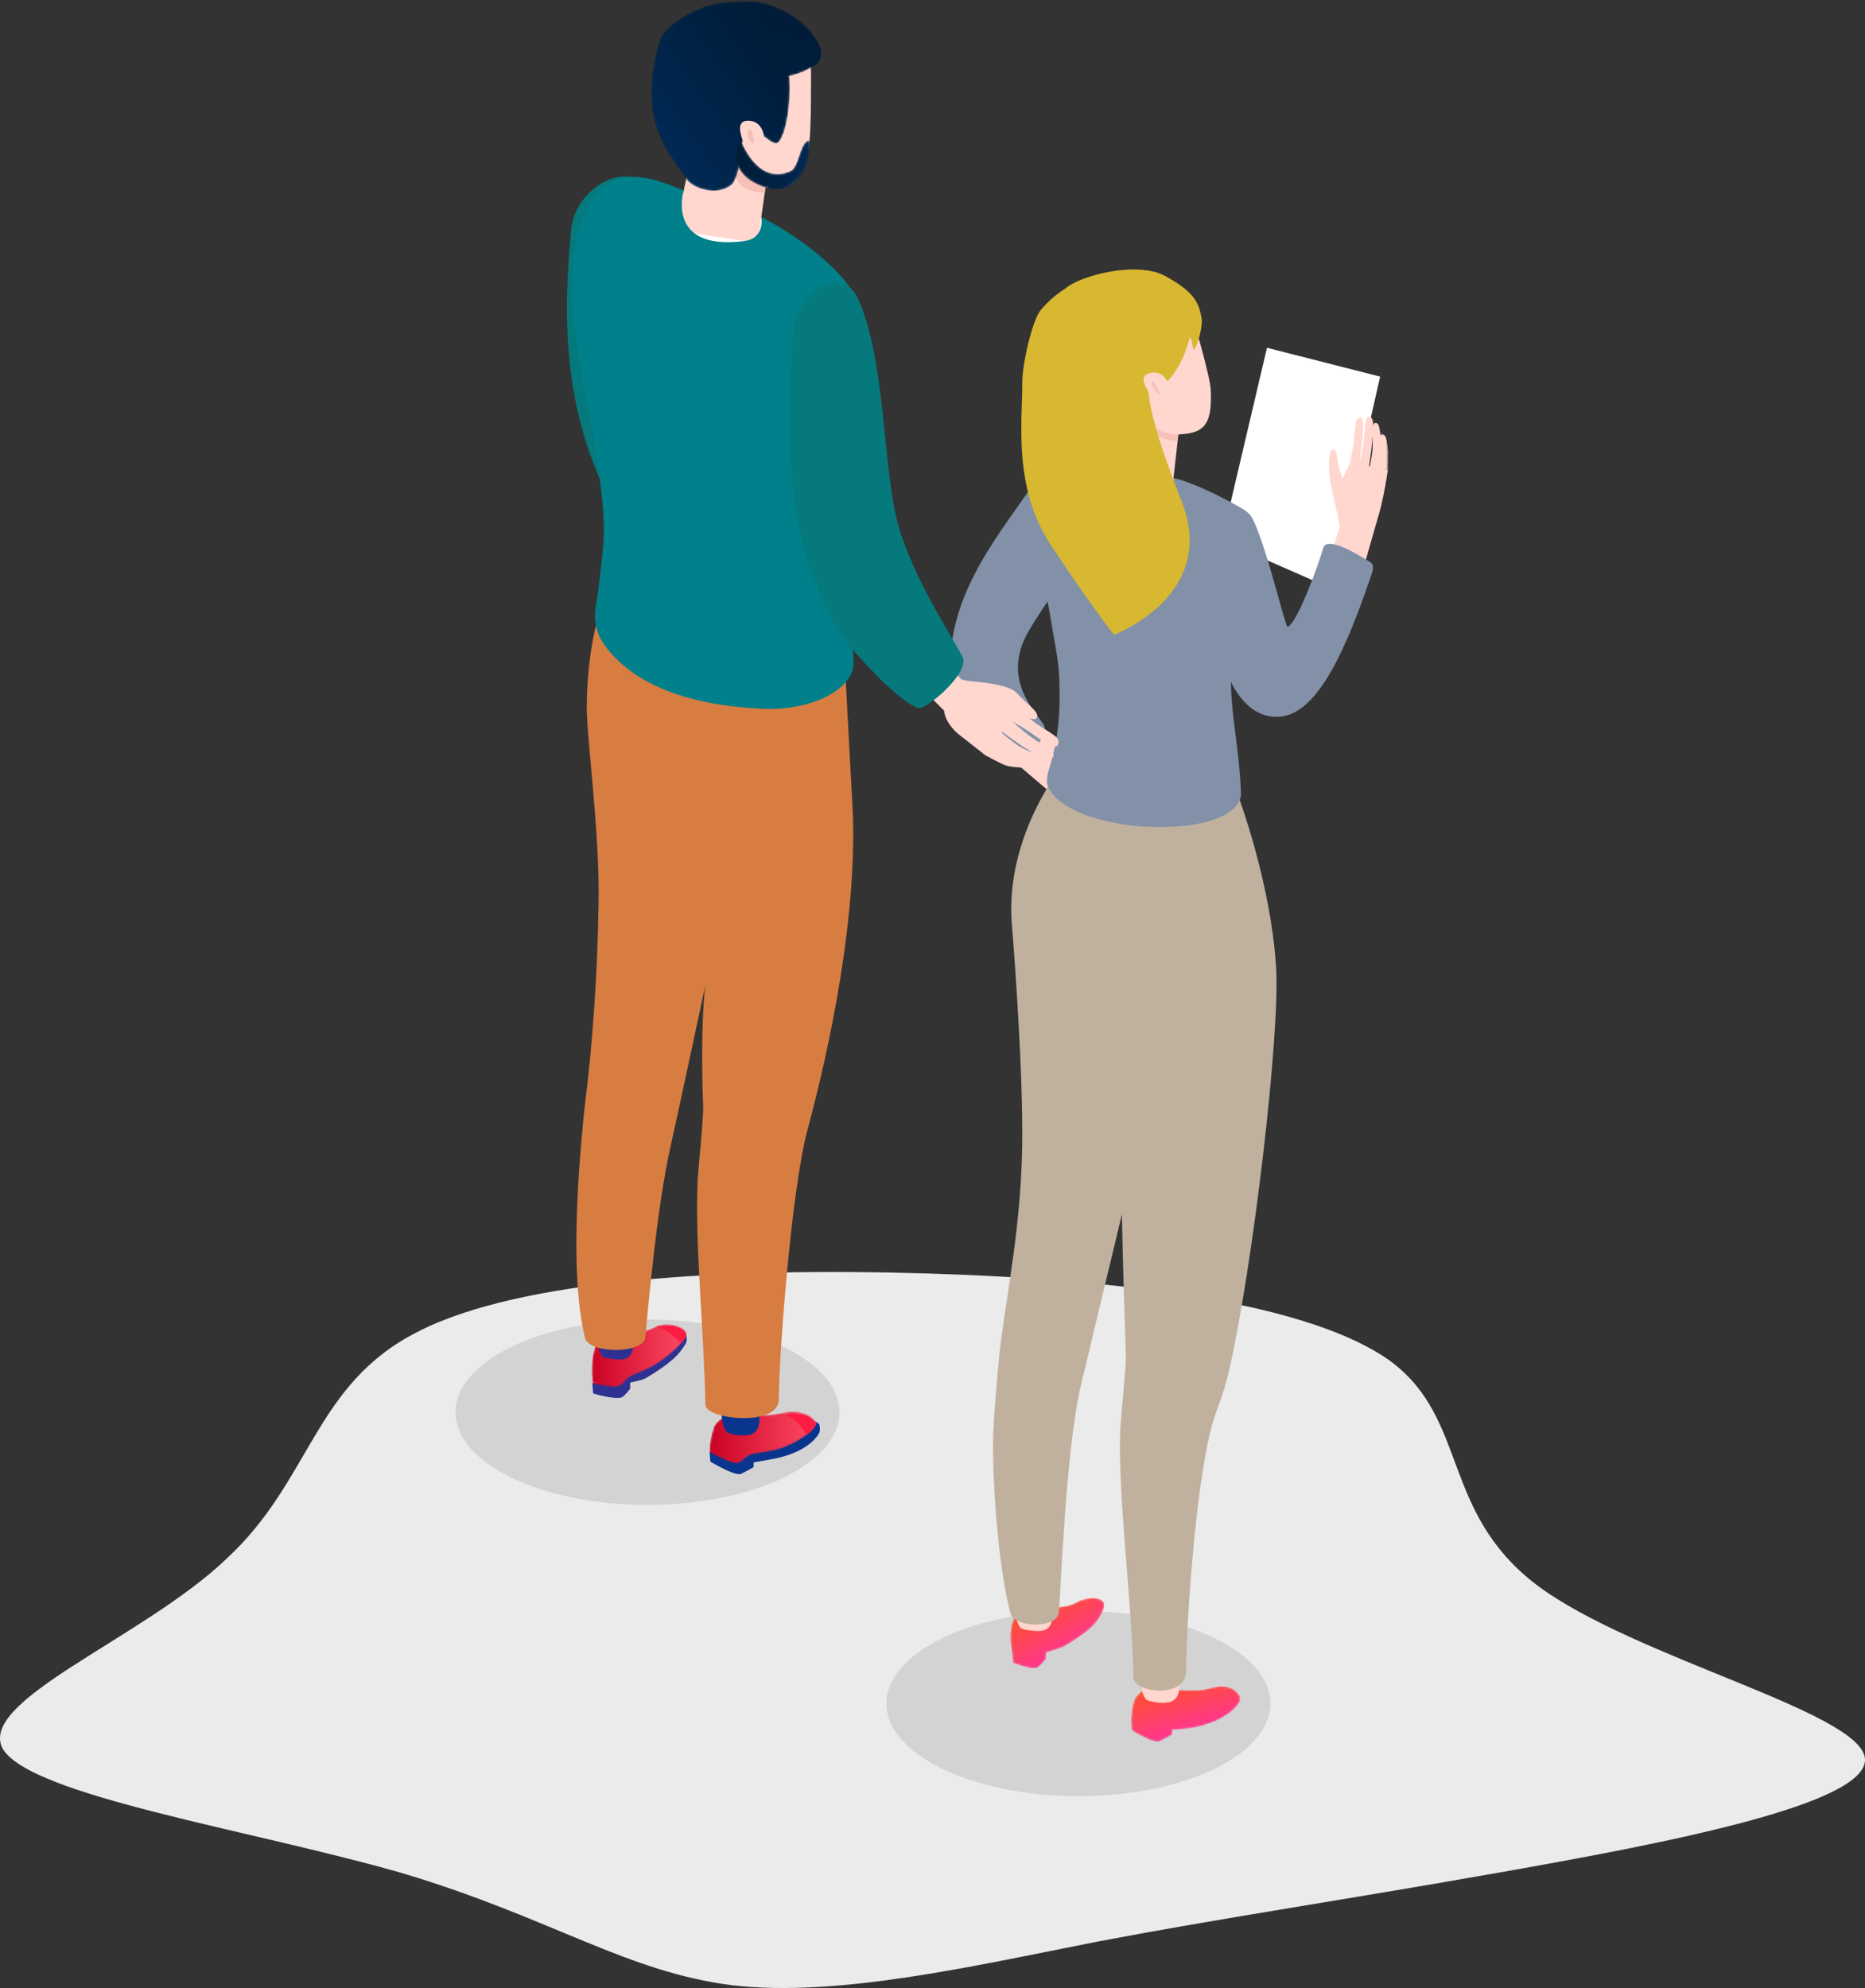 <svg width="909" height="969" viewBox="0 0 909 969" fill="none" xmlns="http://www.w3.org/2000/svg">
<rect x="0" y="0" width="909" height="969" fill="#333333" stroke="none"/>
<path d="M677.994 663.662C715.907 692.137 702.12 737.021 749.224 772.735C796.327 807.966 905.469 834.028 908.915 856.711C912.362 879.394 810.113 898.699 730.842 912.695C651.57 926.691 595.276 934.896 534.387 946.479C473.497 958.545 408.012 973.506 357.462 967.714C305.764 961.44 269 934.896 196.622 913.178C123.095 891.943 15.102 875.533 1.316 852.368C-11.322 828.719 70.247 798.314 110.457 759.704C151.816 721.577 152.965 674.762 203.515 649.183C254.065 623.122 355.165 617.813 451.669 620.709C548.173 623.604 638.933 635.187 677.994 663.662Z" fill="#EBEBEB"/>
<path fill-rule="evenodd" clip-rule="evenodd" d="M432.046 830.321C432.046 855.267 473.945 875.49 525.632 875.49C577.314 875.49 619.213 855.267 619.213 830.321C619.213 805.376 577.314 785.152 525.632 785.152C473.945 785.152 432.046 805.376 432.046 830.321Z" fill="#D4D3D3"/>
<path fill-rule="evenodd" clip-rule="evenodd" d="M222 688.359C222 713.304 263.899 733.528 315.583 733.528C367.268 733.528 409.164 713.304 409.164 688.359C409.164 663.414 367.268 643.19 315.583 643.19C263.899 643.19 222 663.414 222 688.359Z" fill="#D4D3D3"/>
<path fill-rule="evenodd" clip-rule="evenodd" d="M672.69 183.564L617.522 169.517L595.47 263.38L649.137 286.938L672.69 183.564Z" fill="white"/>
<path fill-rule="evenodd" clip-rule="evenodd" d="M482.373 361.025L510.537 385.052L519.884 369.314L498.073 344.567L482.373 361.025Z" fill="#FFD7CF"/>
<path fill-rule="evenodd" clip-rule="evenodd" d="M574.42 243.421C576.18 234.615 565.52 225.054 550.616 222.063C535.712 219.075 522.208 223.792 520.451 232.598C518.691 241.401 529.348 250.965 544.252 253.953C559.156 256.943 572.663 252.227 574.42 243.421Z" fill="white"/>
<mask id="mask0_0_387" style="mask-type:alpha" maskUnits="userSpaceOnUse" x="492" y="778" width="47" height="36">
<path fill-rule="evenodd" clip-rule="evenodd" d="M525.373 780.633C519.983 783.719 513.338 783.65 507.595 783.584C504.55 783.546 501.755 783.511 499.54 783.947C497.508 784.347 494.963 786.257 493.725 789.928C491.238 797.297 493.033 803.177 493.293 805.234C493.285 805.234 493.278 805.232 493.273 805.232C493.51 810.808 493.725 810.471 493.725 810.471C493.725 810.471 502.35 814.068 505.563 812.857C506.978 812.32 509.813 808.507 509.813 808.507V805.472C509.813 805.472 517.173 803.423 518.89 802.382C531.325 794.87 534.475 791.531 537.355 785.601C539.823 780.524 536.598 778.933 532.728 778.933C530.01 778.933 526.975 779.718 525.373 780.633Z" fill="white"/>
</mask>
<g mask="url(#mask0_0_387)">
<path fill-rule="evenodd" clip-rule="evenodd" d="M525.373 780.633C519.983 783.719 513.338 783.65 507.595 783.584C504.55 783.546 501.755 783.511 499.54 783.947C497.508 784.347 494.963 786.257 493.725 789.928C491.238 797.297 493.033 803.177 493.293 805.234C493.285 805.234 493.278 805.232 493.273 805.232C493.51 810.808 493.725 810.471 493.725 810.471C493.725 810.471 502.35 814.068 505.563 812.857C506.978 812.32 509.813 808.507 509.813 808.507V805.472C509.813 805.472 517.173 803.423 518.89 802.382C531.325 794.87 534.475 791.531 537.355 785.601C539.823 780.524 536.598 778.933 532.728 778.933C530.01 778.933 526.975 779.718 525.373 780.633Z" fill="url(#paint0_linear_0_387)"/>
</g>
<path fill-rule="evenodd" clip-rule="evenodd" d="M497.808 793.738C499.218 794.509 503.15 794.839 504.752 794.951C508.878 795.238 512.327 794.406 512.953 788.302C513.056 787.304 512.958 773.492 512.958 773.492C512.958 770.882 494.779 770.388 494.285 771.703C493.5 773.774 494.233 791.793 497.808 793.738Z" fill="#FFD7CF"/>
<mask id="mask1_0_387" style="mask-type:alpha" maskUnits="userSpaceOnUse" x="551" y="821" width="54" height="28">
<path fill-rule="evenodd" clip-rule="evenodd" d="M553.283 827.72C551.915 830.01 551.193 837.31 551.308 838.51C551.3 838.51 551.29 838.505 551.28 838.505C551.513 843.845 551.715 843.525 551.715 843.525C551.715 843.525 561.978 849.94 565.098 848.78C566.468 848.267 571.405 845.447 571.405 845.447V843.155C571.405 843.155 577.768 842.78 579.688 842.472C592.768 840.372 601.005 835.005 604.175 829.522C604.823 828.405 604.343 826.427 603.938 826.177C603.458 825.882 601.005 819.627 589.485 822.947C580.65 825.497 559.17 821.942 559.17 821.942C559.17 821.942 554.483 825.705 553.283 827.72Z" fill="white"/>
</mask>
<g mask="url(#mask1_0_387)">
<path fill-rule="evenodd" clip-rule="evenodd" d="M553.283 827.72C551.915 830.01 551.193 837.31 551.308 838.51C551.3 838.51 551.29 838.505 551.28 838.505C551.513 843.845 551.715 843.525 551.715 843.525C551.715 843.525 561.978 849.94 565.098 848.78C566.468 848.267 571.405 845.447 571.405 845.447V843.155C571.405 843.155 577.768 842.78 579.688 842.472C592.768 840.372 601.005 835.005 604.175 829.522C604.823 828.405 604.343 826.427 603.938 826.177C603.458 825.882 601.005 819.627 589.485 822.947C580.65 825.497 559.17 821.942 559.17 821.942C559.17 821.942 554.483 825.705 553.283 827.72Z" fill="url(#paint1_linear_0_387)"/>
</g>
<path fill-rule="evenodd" clip-rule="evenodd" d="M559.129 828.65C560.508 829.402 564.247 829.986 566.691 829.989C569.832 829.994 574.095 829.457 574.707 823.478C574.807 822.501 574.699 809.779 574.699 809.779C574.699 807.222 556.848 809.177 556.362 810.466C555.598 812.499 555.219 826.527 559.129 828.65Z" fill="#FFD7CF"/>
<path fill-rule="evenodd" clip-rule="evenodd" d="M463.998 312.54C468.966 280.2 490.27 256.25 506.181 232.277C515.46 218.297 536.321 218.084 535.238 238.727C533.827 265.597 504.75 298.492 498.91 312.46C490.478 332.622 503.632 345.71 508.52 352.955C512.397 358.698 498.652 371.725 494.865 372.906C491.907 373.829 485.363 368.958 482.944 366.687C465.066 349.909 460.424 335.778 463.998 312.54Z" fill="#8291A7"/>
<path fill-rule="evenodd" clip-rule="evenodd" d="M581.589 155.427C581.589 155.427 589.752 183.189 590.103 189.832C591.093 208.408 585.92 211.401 573.323 211.785C564.124 212.068 553.537 212.419 548.143 199.729C544.757 191.755 542.694 175.243 542.694 175.243C541.617 164.474 580.534 144.891 581.589 155.427Z" fill="#FFD7CF"/>
<path fill-rule="evenodd" clip-rule="evenodd" d="M540.794 237.321L570.855 243.039L574.958 206.184L547.03 187.744C547.03 187.744 545.628 204.156 544.959 207.613C540.924 228.545 540.794 237.321 540.794 237.321Z" fill="#FFD7CF"/>
<path fill-rule="evenodd" clip-rule="evenodd" d="M574.261 211.96L573.925 214.973C573.925 214.973 568.05 214.848 563.451 211.804C558.265 208.377 557.691 199.917 557.691 199.917L561.084 204.675C561.084 204.675 561.967 211.315 574.261 211.96Z" fill="#F4C0B8"/>
<path fill-rule="evenodd" clip-rule="evenodd" d="M484.187 696.526C484.675 687.093 486.505 664.357 487.688 654.986C490.996 628.833 497.633 597.237 498.21 558.176C498.721 523.439 494.498 466.432 493.195 450.835C489.453 406.003 519.73 370.572 519.73 370.572L603.143 386.924C603.143 386.924 619.402 429.672 621.971 471.483C623.984 504.242 610.745 616.023 599.381 666.598C595.882 682.162 593.058 686.068 590.646 695C582.267 726.011 577.946 796.874 578.129 814.97C577.395 828.231 552.634 825.043 552.474 817.778C551.662 780.71 544.749 728.283 545.992 697.191C546.245 690.929 548.972 665.896 548.747 659.664C547.23 617.732 546.817 591.925 546.817 591.925C546.817 591.925 528.758 666.966 526.608 676.271C519.447 707.255 516.92 777.456 516.088 785.811C515.246 794.234 494.498 793.164 492.663 786.769C486.312 764.654 483.182 715.924 484.187 696.526Z" fill="#C0B19F"/>
<path fill-rule="evenodd" clip-rule="evenodd" d="M656.397 246.673L671.34 253.168L653.605 315.151L639.461 297.852L656.397 246.673Z" fill="#FFD7CF"/>
<path fill-rule="evenodd" clip-rule="evenodd" d="M657.995 225.639L676.442 228.978C676.442 228.978 672.941 254.259 668.7 258.127L653.536 258.661L650.057 242.505L657.995 225.639Z" fill="#FFD7CF"/>
<path fill-rule="evenodd" clip-rule="evenodd" d="M650.527 219.411C648.843 218.278 647.389 221.063 647.848 229.632C648.136 235.071 650.059 242.504 650.059 242.504L654.4 233.412C654.4 233.412 653.678 231.815 652.457 227.4C651.858 225.235 651.766 220.246 650.527 219.411Z" fill="#FFD7CF"/>
<mask id="mask2_0_387" style="mask-type:alpha" maskUnits="userSpaceOnUse" x="671" y="211" width="6" height="19">
<path fill-rule="evenodd" clip-rule="evenodd" d="M671.148 211.523H676.574V229.16H671.148V211.523Z" fill="white"/>
</mask>
<g mask="url(#mask2_0_387)">
<path fill-rule="evenodd" clip-rule="evenodd" d="M676.421 229.16L676.574 220.431C676.574 220.431 676.1 214.535 675.318 212.89C675.048 212.326 674.231 211.401 673.569 211.537C672.677 211.717 672.584 212.382 672.601 213.216C672.639 215.031 673.025 220.103 673.025 220.103L671.148 228.022L676.421 229.16Z" fill="#FFD7CF"/>
</g>
<path fill-rule="evenodd" clip-rule="evenodd" d="M667.436 228.467L672.469 229.464C672.469 229.464 673.063 221.38 673.166 218.322C673.251 215.825 672.93 211.423 672.303 208.545C672.02 207.239 671.574 206.264 670.654 206.131C669.737 205.998 669.03 207.447 668.982 208.189C668.982 208.189 669.118 216.01 669.003 218.437C668.835 222.019 667.436 228.467 667.436 228.467Z" fill="#FFD7CF"/>
<path fill-rule="evenodd" clip-rule="evenodd" d="M667.108 228.383C667.108 228.383 668.469 219.519 668.662 216.526C668.852 213.601 669.619 209.264 669.223 205.832C669.015 204.022 668.176 203.07 667.311 203.122C666.321 203.177 665.719 204.686 665.612 205.875C665.612 205.875 664.857 212.696 664.569 215.478C664.258 218.486 662.286 227.187 662.286 227.187L667.108 228.383Z" fill="#FFD7CF"/>
<path fill-rule="evenodd" clip-rule="evenodd" d="M657.601 226.914L662.441 227.814C662.441 227.814 663.298 219.234 663.792 215.644C664.118 213.26 664.419 209.026 664.368 206.507C664.343 205.346 664.065 203.574 663.075 203.501C661.975 203.418 661.118 204.679 660.887 205.8C660.406 208.136 660.052 213.425 659.794 215.809C659.523 218.356 657.601 226.914 657.601 226.914Z" fill="#FFD7CF"/>
<path fill-rule="evenodd" clip-rule="evenodd" d="M517.103 222.501C525.161 215.953 535.62 220.142 544.603 223.681C544.603 223.681 532.455 241.517 561.96 242.455C571.865 242.768 571.976 232.979 571.976 232.979C583.347 235.704 598.283 243.771 605.777 248.09C608.928 249.905 610.983 253.076 611.421 256.686C612.414 264.856 613.284 280.796 608.579 298.825C606.652 306.218 601.699 312.961 600.847 318.672C597.674 339.987 603.815 359.786 604.857 386.401C605.193 394.996 592.999 401.765 572.046 402.963C545.107 404.507 516.19 396.483 510.842 383.33C507.791 375.839 518.248 368.843 516.19 328.782C515.784 320.84 513.586 311.201 511.93 300.543C510.017 288.269 497.375 238.537 517.103 222.501Z" fill="#8291A7"/>
<path fill-rule="evenodd" clip-rule="evenodd" d="M608.188 249.96C614.075 252.928 626.372 305.839 627.542 305.509C632.011 304.243 642.593 275.587 644.917 267.162C646.761 260.484 664.371 271.827 667.732 273.935C670.357 275.585 668.946 278.621 667.437 283.03C653.243 324.51 639.573 349.473 622.176 349.403C601.353 349.315 592.633 319.654 587.552 287.046C584.968 270.466 589.733 240.653 608.188 249.96Z" fill="#8291A7"/>
<path fill-rule="evenodd" clip-rule="evenodd" d="M498.248 186.742C498.163 177.374 503.188 156.079 507.151 151.256C509.913 147.892 514.084 143.818 519.352 140.597C519.377 140.574 519.39 140.557 519.412 140.534C526.491 134.247 554.382 127.03 568.044 134.598C582.065 142.369 584.323 147.328 585.712 155.392C586.181 158.119 584.356 167.392 581.84 170.553C581.491 170.992 580.529 163.95 580.108 164.396C579.792 164.732 578.1 170.556 577.298 172.561C575.892 176.066 572.26 183.009 568.786 185.98C568.536 187.782 568.157 189.296 567.633 190.362C566.568 192.518 564.976 189.602 563.5 186.983C562.44 186.652 561.274 186.148 560.029 185.501C559.124 189.981 559.194 201.996 575.927 244.373C594.048 290.268 542.998 309.417 542.998 309.417C542.998 309.417 531.313 294.853 511.978 265.34C493.541 237.211 498.414 204.834 498.248 186.742Z" fill="#D8B830"/>
<path fill-rule="evenodd" clip-rule="evenodd" d="M561.278 181.652C569.346 180.394 572.442 192.236 569.073 194.856C567.259 196.265 562.724 195.5 559.434 190.308C557.047 186.546 555.729 182.52 561.278 181.652Z" fill="#FFD7CF"/>
<path fill-rule="evenodd" clip-rule="evenodd" d="M562.686 186.515L565.686 192.165C565.169 192.448 562.513 190.019 561.618 188.267C560.723 186.515 561.643 185.414 562.686 186.515Z" fill="#F4C0B8"/>
<path fill-rule="evenodd" clip-rule="evenodd" d="M373.339 114.988C375.076 106.307 364.544 96.879 349.814 93.933C335.086 90.985 321.737 95.633 320.003 104.316C318.263 112.997 328.798 122.428 343.525 125.373C358.253 128.319 371.602 123.671 373.339 114.988Z" fill="white"/>
<path fill-rule="evenodd" clip-rule="evenodd" d="M303.052 672.112C310.28 666.983 313.895 667.374 320.419 663.569C323.682 661.661 327.372 653.569 330.615 649.924C331.046 649.441 332.65 649.047 334.252 650.035C334.663 650.29 334.971 653.572 334.314 654.715C331.081 660.298 327.056 664.396 314.754 671.736C313.055 672.751 307.147 673.922 307.147 673.922V676.888C307.147 676.888 304.345 680.613 302.947 681.134C299.766 682.315 289.191 679.247 289.191 679.247C289.191 679.247 288.983 679.575 288.748 674.133C294.613 674.148 298.332 675.461 303.052 672.112Z" fill="#2E3192"/>
<mask id="mask3_0_387" style="mask-type:alpha" maskUnits="userSpaceOnUse" x="288" y="645" width="47" height="31">
<path fill-rule="evenodd" clip-rule="evenodd" d="M319.516 646.607C311.288 651.272 295.938 650.285 295.938 650.285C295.938 650.285 291.373 652.57 290.135 656.2C287.298 664.541 288.842 674.466 288.842 674.466C288.842 674.466 298.884 676.789 301.951 675.599C303.363 675.05 305.02 672.596 306.225 671.677C309.527 669.158 313.12 669.242 320.203 664.734C328.01 659.759 335.867 652.029 334.543 649.407C333.229 646.807 328.866 645.472 324.923 645.475C322.831 645.475 320.858 645.848 319.516 646.607Z" fill="white"/>
</mask>
<g mask="url(#mask3_0_387)">
<path fill-rule="evenodd" clip-rule="evenodd" d="M319.516 646.607C311.288 651.272 295.938 650.285 295.938 650.285C295.938 650.285 291.373 652.57 290.135 656.2C287.298 664.541 288.842 674.466 288.842 674.466C288.842 674.466 298.884 676.789 301.951 675.599C303.363 675.05 305.02 672.596 306.225 671.677C309.527 669.158 313.12 669.242 320.203 664.734C328.01 659.759 335.867 652.029 334.543 649.407C333.229 646.807 328.866 645.472 324.923 645.475C322.831 645.475 320.858 645.848 319.516 646.607Z" fill="url(#paint2_linear_0_387)"/>
</g>
<path fill-rule="evenodd" clip-rule="evenodd" d="M330.156 652.844C327.406 650.08 323.926 648.201 320.216 647.077C324.009 645.14 332.396 646.121 334.271 649.841C334.791 650.872 333.774 652.748 331.934 654.909C331.366 654.172 330.779 653.47 330.156 652.844Z" fill="#FF1C43"/>
<path fill-rule="evenodd" clip-rule="evenodd" d="M294.072 661.448C295.427 662.192 299.212 662.514 300.752 662.623C304.722 662.899 308.04 662.094 308.642 656.174C308.742 655.208 308.647 641.812 308.647 641.812C308.647 639.282 291.16 638.802 290.682 640.077C289.93 642.089 290.635 659.559 294.072 661.448Z" fill="#2E3192"/>
<path fill-rule="evenodd" clip-rule="evenodd" d="M361.951 710.673C368.951 705.675 372.453 706.055 378.773 702.348C381.933 700.489 390.426 694.495 393.566 690.944C393.983 690.474 397.621 693.054 399.173 694.02C399.571 694.269 399.868 697.466 399.231 698.575C396.101 704.018 387.971 709.35 375.066 711.432C373.173 711.737 367.323 712.828 367.323 712.828V715.104C367.323 715.104 362.453 717.904 361.098 718.412C358.021 719.564 346.338 712.481 346.338 712.481C346.338 712.481 346.136 712.801 345.906 707.499C351.586 707.511 357.381 713.935 361.951 710.673Z" fill="#09358E"/>
<mask id="mask4_0_387" style="mask-type:alpha" maskUnits="userSpaceOnUse" x="345" y="688" width="53" height="26">
<path fill-rule="evenodd" clip-rule="evenodd" d="M381.465 688.634C372.635 690.79 354.993 689.54 354.993 689.54C354.993 689.54 349.123 692.114 347.938 695.649C345.21 703.769 345.985 707.883 345.985 707.883C345.985 707.883 357.073 714.285 360.023 713.126C361.378 712.594 362.665 711.25 363.823 710.359C366.998 707.906 367.855 709.298 378.38 706.73C388.503 704.263 399.063 695.82 397.793 693.272C396.295 690.263 391.75 688.043 386.328 688.043C384.763 688.043 383.125 688.229 381.465 688.634Z" fill="white"/>
</mask>
<g mask="url(#mask4_0_387)">
<path fill-rule="evenodd" clip-rule="evenodd" d="M381.465 688.634C372.635 690.79 354.993 689.54 354.993 689.54C354.993 689.54 349.123 692.114 347.938 695.649C345.21 703.769 345.985 707.883 345.985 707.883C345.985 707.883 357.073 714.285 360.023 713.126C361.378 712.594 362.665 711.25 363.823 710.359C366.998 707.906 367.855 709.298 378.38 706.73C388.503 704.263 399.063 695.82 397.793 693.272C396.295 690.263 391.75 688.043 386.328 688.043C384.763 688.043 383.125 688.229 381.465 688.634Z" fill="url(#paint3_linear_0_387)"/>
</g>
<path fill-rule="evenodd" clip-rule="evenodd" d="M393.103 699.431C390.738 695.06 387.083 691.429 382.661 689.551C389.393 688.029 395.703 690.329 397.463 693.806C398.008 694.885 396.138 697.121 393.103 699.431Z" fill="#FF1C43"/>
<path fill-rule="evenodd" clip-rule="evenodd" d="M354.758 698.343C356.116 699.083 359.798 699.66 362.203 699.665C365.293 699.667 369.491 699.138 370.091 693.238C370.191 692.273 370.083 679.713 370.083 679.713C370.083 677.19 352.516 679.121 352.036 680.393C351.281 682.398 350.913 696.247 354.758 698.343Z" fill="#09358E"/>
<path fill-rule="evenodd" clip-rule="evenodd" d="M363.462 281.167L354.494 293.81L324.539 263.775L331.392 244.453L363.462 281.167Z" fill="white"/>
<path fill-rule="evenodd" clip-rule="evenodd" d="M331.392 281.461C331.392 281.461 339.607 287.135 342.202 289.219C343.444 290.217 345.209 290.139 346.202 288.9C349.744 284.477 356.984 278.708 360.527 274.287C361.492 273.078 361.297 271.3 360.092 270.323C357.922 268.557 350.699 258.67 350.699 258.67L331.392 281.461Z" fill="#D0D1F6"/>
<path fill-rule="evenodd" clip-rule="evenodd" d="M278.425 111.571C274.25 153.876 275.33 191.361 290.405 228.779C301.238 255.667 304.05 257.868 320.915 275.9C323.708 278.889 330.853 285.929 334.598 285.222C339.393 284.312 359.048 267.658 355.13 260.07C350.185 250.499 338.418 228.16 331.045 202.238C323.408 175.385 335.925 126.159 320.525 96.787C308.693 74.219 280.458 90.974 278.425 111.571Z" fill="#05797C"/>
<path fill-rule="evenodd" clip-rule="evenodd" d="M389.541 292.044L373.363 314.393L360.396 304.163C358.773 302.952 353.556 297.887 353.251 292.44L361.498 278.281C361.498 278.281 372.688 279.68 374.741 279.868C377.863 280.151 387.456 284.264 387.456 284.264L389.541 292.044Z" fill="white"/>
<path fill-rule="evenodd" clip-rule="evenodd" d="M397.917 296.4C400.267 293.617 394.695 290.676 388.232 283.692C384.13 279.257 373.24 279.703 373.24 279.703L373.997 285.626L382.407 289.394C382.407 289.394 396.067 298.592 397.917 296.4Z" fill="white"/>
<path fill-rule="evenodd" clip-rule="evenodd" d="M373.196 314.281C373.196 314.281 380.821 318.536 383.536 319.393C385.586 320.043 389.951 320.427 392.081 320.188C392.808 320.106 394.243 319.479 394.518 318.551C394.898 317.295 394.291 316.853 393.448 316.48C391.608 315.662 385.703 314.346 385.703 314.346L375.858 307.498L373.196 314.281Z" fill="white"/>
<path fill-rule="evenodd" clip-rule="evenodd" d="M380.838 303.039L376.13 307.815C376.13 307.815 384.405 313.786 387.393 315.383C389.945 316.749 394.988 318.472 397.685 318.933C399.168 319.184 400.68 318.73 401.385 317.592C402.088 316.453 400.823 315.172 400.11 314.756C400.108 314.756 392.935 311.777 390.583 310.466C387.118 308.532 380.838 303.039 380.838 303.039Z" fill="white"/>
<path fill-rule="evenodd" clip-rule="evenodd" d="M381.125 302.65C381.125 302.65 389.125 308.665 391.993 310.353C394.793 312 398.64 315.077 402.313 316.2C404.248 316.794 405.723 316.152 406.208 314.996C406.77 313.672 405.64 312.165 404.52 311.456C404.52 311.456 398.183 307.206 395.588 305.501C392.778 303.655 385.323 296.915 385.323 296.915L381.125 302.65Z" fill="white"/>
<path fill-rule="evenodd" clip-rule="evenodd" d="M389.607 291.64L384.602 296.813C384.602 296.813 392.524 301.316 395.802 303.678C397.977 305.246 402.119 308.387 404.662 309.528C405.837 310.052 407.782 310.531 408.472 309.27C409.239 307.873 408.512 306.148 407.537 305.311C405.504 303.566 400.452 300.574 398.229 299.097C395.859 297.523 389.607 291.64 389.607 291.64Z" fill="white"/>
<path fill-rule="evenodd" clip-rule="evenodd" d="M395.261 33.384C395.261 33.384 395.651 65.449 394.044 72.641C389.546 92.755 383.456 92.695 369.634 91.035C360.086 89.887 348.394 85.78 346.449 70.627C345.224 61.104 347.964 42.872 347.964 42.872C350.034 31.057 397.289 21.827 395.261 33.384Z" fill="#FFD7CF"/>
<mask id="mask5_0_387" style="mask-type:alpha" maskUnits="userSpaceOnUse" x="338" y="0" width="63" height="44">
<path fill-rule="evenodd" clip-rule="evenodd" d="M363.435 0.493C359.587 0.5 356.147 1.185 353.522 2.515C342.832 7.923 342.09 9.955 340.21 14.353C334.827 26.943 342.197 39.033 342.197 39.033C342.197 39.033 347.067 38.035 350.345 41.103C352.412 43.038 354.552 43.175 354.552 43.175L377.8 33.36C380.27 42.85 398.42 31.258 398.42 31.258C398.42 31.258 405.36 25.69 393.197 13.19C384.82 4.575 372.982 0.508 363.557 0.493H363.435Z" fill="white"/>
</mask>
<g mask="url(#mask5_0_387)">
<path fill-rule="evenodd" clip-rule="evenodd" d="M363.435 0.493C359.587 0.5 356.147 1.185 353.522 2.515C342.832 7.923 342.09 9.955 340.21 14.353C334.827 26.943 342.197 39.033 342.197 39.033C342.197 39.033 347.067 38.035 350.345 41.103C352.412 43.038 354.552 43.175 354.552 43.175L377.8 33.36C380.27 42.85 398.42 31.258 398.42 31.258C398.42 31.258 405.36 25.69 393.197 13.19C384.82 4.575 372.982 0.508 363.557 0.493H363.435Z" fill="url(#paint4_linear_0_387)"/>
</g>
<path fill-rule="evenodd" clip-rule="evenodd" d="M330.508 112.431L369.244 118.573L374.383 82.332L337.676 63.584C337.676 63.584 336.164 79.768 335.363 83.171C330.508 103.765 330.508 112.431 330.508 112.431Z" fill="#FFD7CF"/>
<path fill-rule="evenodd" clip-rule="evenodd" d="M373.114 91.397L372.73 93.988C372.73 93.988 366.891 94.166 362.344 91.166C357.221 87.788 356.653 79.441 356.653 79.441L359.071 78.594C359.071 78.594 361.86 87.838 373.114 91.397Z" fill="#F4C0B8"/>
<path fill-rule="evenodd" clip-rule="evenodd" d="M281.741 578.506C282.223 569.201 284.033 546.77 285.203 537.525C288.472 511.726 291.196 477.796 291.761 439.264C292.265 404.999 286.004 360.543 286.004 345.104C286.004 315.11 292.92 296.095 292.92 296.095L411.658 320.849C411.658 320.849 414.593 377.486 415.391 390.923C418.619 445.193 403.861 512.651 393.726 550.093C385.447 580.688 379.424 664.661 379.608 682.511C378.877 695.595 343.99 691.886 343.832 684.724C343.028 648.154 338.753 606.959 339.983 576.285C340.234 570.108 342.928 545.417 342.704 539.267C341.206 497.906 343.779 480.309 343.779 480.309C343.779 480.309 329.146 548.715 327.022 557.892C319.945 588.459 315.358 643.526 314.535 651.765C313.702 660.078 287.076 659.897 285.148 652.171C279.655 630.146 280.747 597.641 281.741 578.506Z" fill="#D77D42"/>
<path fill-rule="evenodd" clip-rule="evenodd" d="M294.413 91.079C305.798 81.841 320.575 87.751 333.267 92.743C333.267 92.743 324.077 122.323 362.629 117.527C373.115 116.221 371.057 105.784 371.057 105.784C387.921 114.479 405.53 127.731 414.391 140.306C425.475 156.033 409.637 170.666 404.181 207.241C399.695 237.302 414.542 285.442 416.013 322.972C416.49 335.093 396.901 346.618 371.581 345.465C333.493 343.731 308.286 332.63 295.217 315.236C287.005 304.302 290.701 295.25 291.429 289.041C295.006 258.45 296.829 256.879 287.101 201.128C284.091 183.875 266.538 113.695 294.413 91.079Z" fill="#00808B"/>
<path fill-rule="evenodd" clip-rule="evenodd" d="M468.684 331.251L461.406 347.635L431.322 317.619L438.205 298.308L468.684 331.251Z" fill="#FFD7CF"/>
<path fill-rule="evenodd" clip-rule="evenodd" d="M386.424 163.5C384.667 198.927 381.91 245.247 397.048 282.644C407.923 309.513 410.747 311.713 427.685 329.736C430.492 332.718 444.683 345.85 448.444 345.138C453.259 344.231 472.996 327.589 469.059 320.003C464.096 310.438 445.26 282.023 437.857 256.118C430.188 229.282 431.872 175.28 418.017 145.134C410.607 129.003 387.448 142.841 386.424 163.5Z" fill="#05797C"/>
<path fill-rule="evenodd" clip-rule="evenodd" d="M496.595 345.868L480.35 368.204L467.329 357.982C465.699 356.772 460.463 351.707 460.156 346.267L467.876 331.085C467.876 331.085 478.919 333.431 480.98 333.616C484.116 333.902 496.595 345.868 496.595 345.868Z" fill="#FFD7CF"/>
<path fill-rule="evenodd" clip-rule="evenodd" d="M505.007 350.224C507.366 347.443 501.771 344.503 495.284 337.522C491.164 333.091 472.198 331.986 472.198 331.986L480.987 339.454L489.434 343.223C489.434 343.223 503.149 352.415 505.007 350.224Z" fill="#FFD7CF"/>
<path fill-rule="evenodd" clip-rule="evenodd" d="M480.184 368.092C480.184 368.092 487.841 372.347 490.565 373.204C492.623 373.85 497.007 374.236 499.146 373.996C499.879 373.916 501.317 373.287 501.596 372.362C501.975 371.106 501.367 370.665 500.521 370.292C498.674 369.475 492.741 368.159 492.741 368.159L482.855 361.313L480.184 368.092Z" fill="#FFD7CF"/>
<path fill-rule="evenodd" clip-rule="evenodd" d="M487.855 356.859L483.128 361.63C483.128 361.63 491.44 367.597 494.438 369.196C497.001 370.562 502.064 372.283 504.773 372.742C506.262 372.992 507.781 372.541 508.489 371.404C509.196 370.266 507.924 368.985 507.208 368.569C507.208 368.567 500.003 365.59 497.641 364.282C494.162 362.347 487.855 356.859 487.855 356.859Z" fill="#FFD7CF"/>
<path fill-rule="evenodd" clip-rule="evenodd" d="M488.147 356.467C488.147 356.467 496.178 362.482 499.057 364.168C501.869 365.812 505.735 368.89 509.42 370.012C511.363 370.606 512.845 369.965 513.334 368.809C513.896 367.484 512.764 365.98 511.637 365.271C511.637 365.271 505.276 361.023 502.667 359.319C499.846 357.472 492.36 350.739 492.36 350.739L488.147 356.467Z" fill="#FFD7CF"/>
<path fill-rule="evenodd" clip-rule="evenodd" d="M496.661 345.465L491.636 350.637C491.636 350.637 499.594 355.135 502.882 357.496C505.066 359.065 509.226 362.205 511.779 363.342C512.962 363.869 514.912 364.347 515.605 363.087C516.376 361.691 515.648 359.967 514.669 359.13C512.628 357.386 507.552 354.394 505.322 352.92C502.943 351.346 496.661 345.465 496.661 345.465Z" fill="#FFD7CF"/>
<mask id="mask6_0_387" style="mask-type:alpha" maskUnits="userSpaceOnUse" x="317" y="0" width="68" height="94">
<path fill-rule="evenodd" clip-rule="evenodd" d="M327.835 11.781C322.66 15.845 321.075 19 319.08 29.232C315.798 46.073 318.048 55.657 319.375 60.274C322.89 72.522 328.553 78.439 334.633 87.418C337.658 91.879 349.563 96.089 356.823 89.866C358.158 88.725 360.74 82.474 360.66 76.16C360.618 72.181 361.973 68.27 363.93 64.268C365.478 61.106 368.85 63.73 372.165 66.359C375.158 68.73 378.105 71.1 379.635 69.217C386.463 60.807 389.09 18.015 372.288 6.203C366.923 2.431 361.258 0.983 355.758 0.983C344.383 0.983 333.708 7.171 327.835 11.781Z" fill="white"/>
</mask>
<g mask="url(#mask6_0_387)">
<path fill-rule="evenodd" clip-rule="evenodd" d="M327.835 11.781C322.66 15.845 321.075 19 319.08 29.232C315.798 46.073 318.048 55.657 319.375 60.274C322.89 72.522 328.553 78.439 334.633 87.418C337.658 91.879 349.563 96.089 356.823 89.866C358.158 88.725 360.74 82.474 360.66 76.16C360.618 72.181 361.973 68.27 363.93 64.268C365.478 61.106 368.85 63.73 372.165 66.359C375.158 68.73 378.105 71.1 379.635 69.217C386.463 60.807 389.09 18.015 372.288 6.203C366.923 2.431 361.258 0.983 355.758 0.983C344.383 0.983 333.708 7.171 327.835 11.781Z" fill="url(#paint5_linear_0_387)"/>
</g>
<path fill-rule="evenodd" clip-rule="evenodd" d="M365.662 58.908C373.959 59.89 373.735 72.276 369.692 73.907C367.511 74.784 363.254 72.799 361.447 66.838C360.137 62.518 359.955 58.231 365.662 58.908Z" fill="#FFD7CF"/>
<path fill-rule="evenodd" clip-rule="evenodd" d="M366.381 63.362L367.772 69.691C366.511 70.493 364.563 67.397 364.165 65.448C363.768 63.493 364.982 62.671 366.381 63.362Z" fill="#F4C0B8"/>
<mask id="mask7_0_387" style="mask-type:alpha" maskUnits="userSpaceOnUse" x="358" y="68" width="37" height="25">
<path fill-rule="evenodd" clip-rule="evenodd" d="M394.095 68.353C391.747 69.358 390.97 72.09 390.307 73.633C389.325 75.908 388.012 82.07 385.41 83.283C369.135 90.848 361.152 68.353 361.152 68.353C361.152 68.353 357.19 74.475 359.43 80.41C361.385 85.595 366.292 89.188 372.715 91.33C384.11 95.133 390.12 87.74 392.86 80.345C395.087 74.338 395.157 68.33 394.202 68.33C394.167 68.33 394.132 68.338 394.095 68.353Z" fill="white"/>
</mask>
<g mask="url(#mask7_0_387)">
<path fill-rule="evenodd" clip-rule="evenodd" d="M394.095 68.353C391.747 69.358 390.97 72.09 390.307 73.633C389.325 75.908 388.012 82.07 385.41 83.283C369.135 90.848 361.152 68.353 361.152 68.353C361.152 68.353 357.19 74.475 359.43 80.41C361.385 85.595 366.292 89.188 372.715 91.33C384.11 95.133 390.12 87.74 392.86 80.345C395.087 74.338 395.157 68.33 394.202 68.33C394.167 68.33 394.132 68.338 394.095 68.353Z" fill="url(#paint6_linear_0_387)"/>
</g>
<defs>
<linearGradient id="paint0_linear_0_387" x1="474.087" y1="792.961" x2="498.761" y2="837.575" gradientUnits="userSpaceOnUse">
<stop stop-color="#FF5714"/>
<stop offset="1" stop-color="#FF23D4"/>
</linearGradient>
<linearGradient id="paint1_linear_0_387" x1="520.328" y1="828.77" x2="534.383" y2="876.063" gradientUnits="userSpaceOnUse">
<stop stop-color="#FF5714"/>
<stop offset="1" stop-color="#FF23D4"/>
</linearGradient>
<linearGradient id="paint2_linear_0_387" x1="334.69" y1="645.474" x2="288.424" y2="645.474" gradientUnits="userSpaceOnUse">
<stop stop-color="#FF4B64"/>
<stop offset="1" stop-color="#CA0223"/>
</linearGradient>
<linearGradient id="paint3_linear_0_387" x1="397.897" y1="688.045" x2="345.883" y2="688.045" gradientUnits="userSpaceOnUse">
<stop stop-color="#FF4B64"/>
<stop offset="1" stop-color="#CA0223"/>
</linearGradient>
<linearGradient id="paint4_linear_0_387" x1="373.768" y1="89.793" x2="398.432" y2="21.496" gradientUnits="userSpaceOnUse">
<stop stop-color="#002852"/>
<stop offset="1" stop-color="#001C38"/>
</linearGradient>
<linearGradient id="paint5_linear_0_387" x1="350.813" y1="104.505" x2="410.348" y2="62.401" gradientUnits="userSpaceOnUse">
<stop stop-color="#002852"/>
<stop offset="1" stop-color="#001C38"/>
</linearGradient>
<linearGradient id="paint6_linear_0_387" x1="394.786" y1="68.328" x2="358.742" y2="68.328" gradientUnits="userSpaceOnUse">
<stop stop-color="#002852"/>
<stop offset="1" stop-color="#001C38"/>
</linearGradient>
</defs>
</svg>
